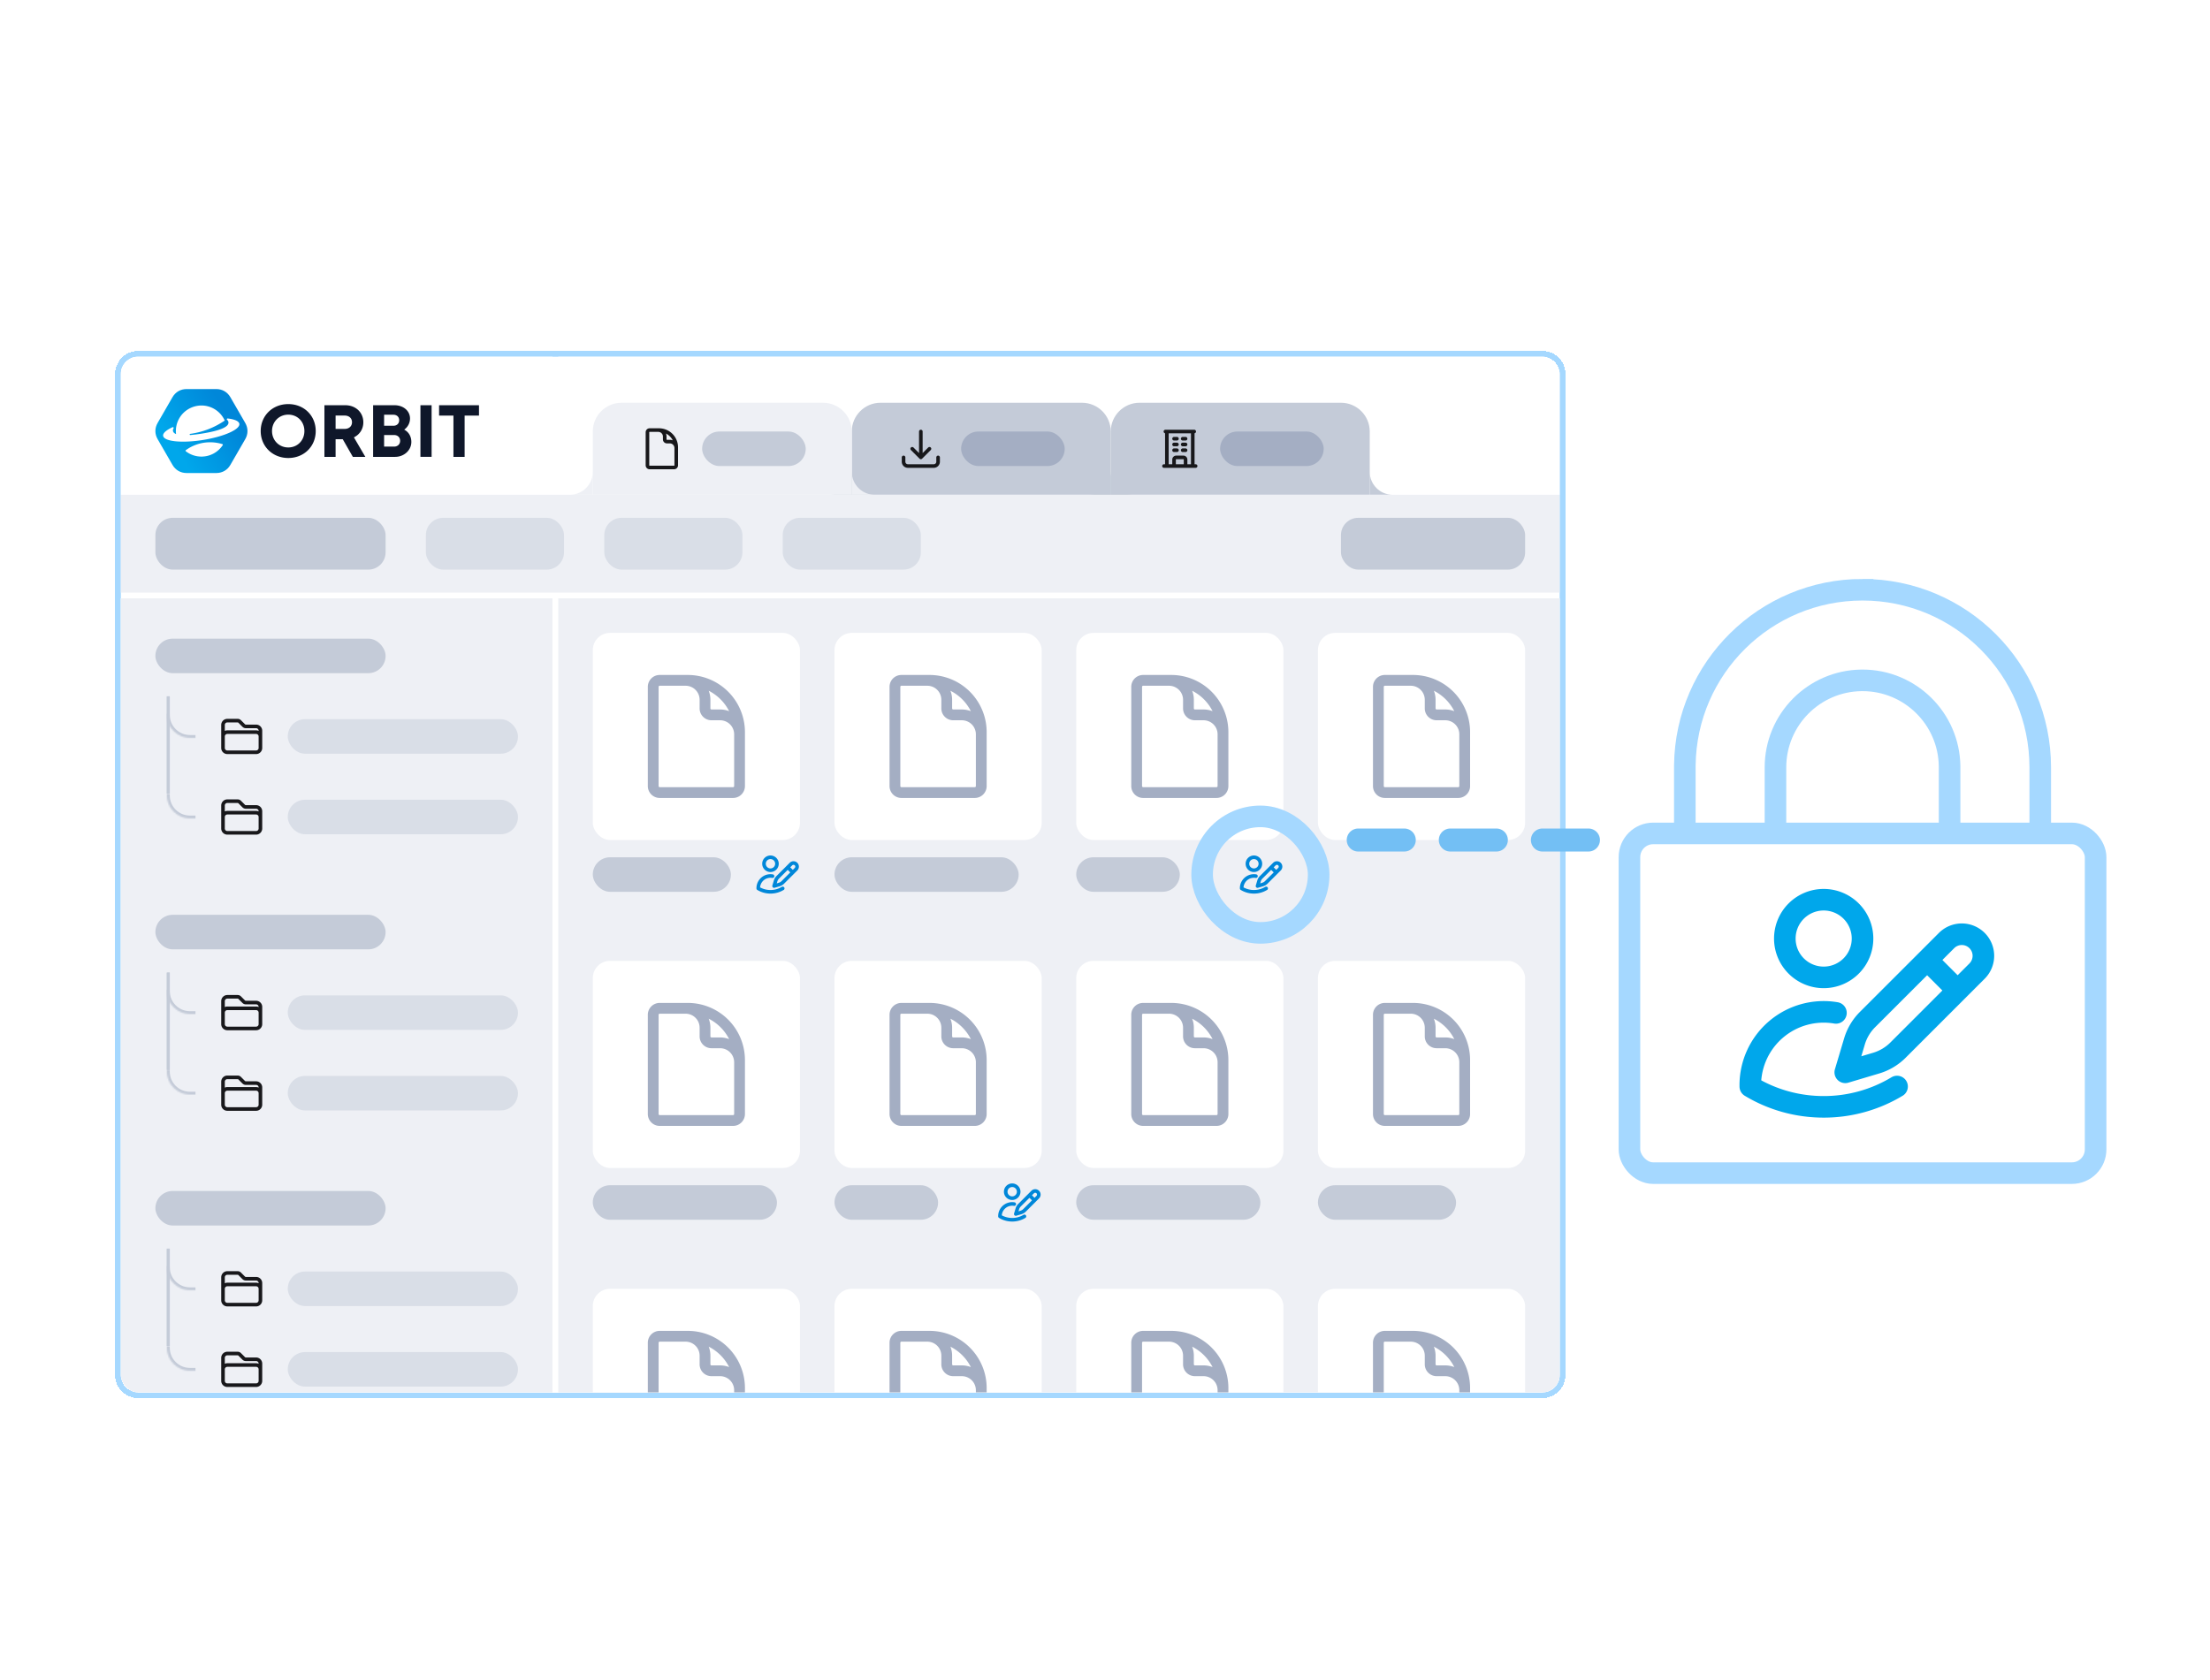<svg fill="none" height="1168" width="1536" xmlns="http://www.w3.org/2000/svg"><g clip-path="url(#a)"><path d="M0 0h1536v1168H0z" fill="#fff"></path><g filter="url(#b)"><path shape-rendering="crispEdges" d="M80 236c0-8.837 7.163-16 16-16h976c8.84 0 16 7.163 16 16v696c0 8.837-7.16 16-16 16H96c-8.837 0-16-7.163-16-16V236Z" fill="#fff"></path><path shape-rendering="crispEdges" d="M96 222h976c7.73 0 14 6.268 14 14v696c0 7.732-6.27 14-14 14H96c-7.732 0-14-6.268-14-14V236c0-7.611 6.074-13.803 13.639-13.995L96 222Z" stroke-width="4" stroke="#A5D8FF"></path><g clip-path="url(#c)"><rect rx="12" fill="#fff" y="224" x="84" height="720" width="1000"></rect><path d="M84.5 224.5h299v95h-299z" fill="#fff"></path><path d="M84.5 224.5h299v95h-299z" stroke="#fff"></path><path d="M181.195 275.67c0-10.661 8.204-18.738 19.161-18.738 10.956 0 19.075 8.034 19.075 18.738 0 10.703-8.161 18.738-19.075 18.738-10.915 0-19.161-8.077-19.161-18.738Zm30.367.003c0-6.515-4.808-11.405-11.206-11.405-6.399 0-11.291 4.941-11.291 11.405 0 6.464 4.892 11.405 11.291 11.405 6.398 0 11.206-4.893 11.206-11.405ZM238.228 281.371h-4.983v12.255h-7.769v-35.905h14.492c7.191 0 12.554 4.95 12.554 11.878 0 4.698-2.575 8.535-6.545 10.454l7.944 13.576h-8.678l-7.015-12.255v-.003Zm-4.983-7.178h6.217c3.249 0 5.191-1.954 5.191-4.649 0-2.694-1.942-4.649-5.191-4.649h-6.217v9.298ZM280.924 274.686c3.172 1.662 4.971 4.779 4.971 8.577 0 5.759-5.065 10.363-11.304 10.363h-15.262v-35.905h14.846c6.194 0 10.794 3.951 10.794 9.232a9.443 9.443 0 0 1-4.048 7.737l.003-.004Zm-7.064 11.811c2.555 0 4.24-1.688 4.24-4.049 0-2.36-1.685-4.006-4.24-4.006h-6.895v8.055h6.899-.004Zm3.578-18.333c0-2.253-1.562-3.827-4-3.827h-6.473v7.658h6.473c2.448 0 4-1.584 4-3.827v-.004ZM292.209 257.717h7.768v35.905h-7.768v-35.905ZM332.906 264.927h-9.983v28.698h-7.769v-28.698h-9.982v-7.21h27.737v7.21h-.003Z" fill="#0F172A"></path><path clip-rule="evenodd" d="m160.104 252.114 5.174 8.963 5.175 8.963c2.068 3.581 2.068 7.678 0 11.259l-5.175 8.963-5.174 8.963c-2.068 3.581-5.617 5.629-9.752 5.629H129.653c-4.136 0-7.685-2.048-9.753-5.629l-5.174-8.963-5.175-8.963c-2.068-3.581-2.068-7.678 0-11.259l5.175-8.963 5.174-8.963c2.068-3.581 5.617-5.63 9.753-5.63H150.352c4.135 0 7.684 2.049 9.752 5.63Z" fill-rule="evenodd" fill="url(#d)"></path><path clip-rule="evenodd" d="M166.353 270.64c-.299-1.886-3.35-3.161-8.08-3.71-.555-.065-.835.626-.406.984.497.412.808.918.902 1.529.601 3.782-7.843 6.327-18.488 8.012-2.844.451-5.561.795-8.022.983a.401.401 0 0 1-.428-.341.4.4 0 0 1 .344-.461 55.78 55.78 0 0 0 24.014-9.255 17.698 17.698 0 0 0-10.197-9.427c-8.766-3.153-18.599 1.116-22.293 9.667a17.675 17.675 0 0 0-1.331 9.162c-1.224-.491-1.984-1.218-2.143-2.234-.097-.61.042-1.185.386-1.734.299-.47-.185-1.042-.691-.811-4.328 1.983-6.837 4.139-6.538 6.025.617 3.899 12.976 5.181 27.6 2.867 14.629-2.318 25.985-7.357 25.368-11.256h.003ZM154.825 285.458a.46.46 0 0 0-.247-.689 28.722 28.722 0 0 0-8.534-1.289 28.602 28.602 0 0 0-16.908 5.5.46.46 0 0 0-.013.73 17.683 17.683 0 0 0 10.879 3.724c6.194 0 11.645-3.172 14.823-7.976Z" fill-rule="evenodd" fill="#fff"></path><path d="M388 224h696v96H388z" fill="#fff"></path><path clip-rule="evenodd" d="M772 320v-16c0 8.837-7.163 16-16 16h16Z" fill-rule="evenodd" fill="#C4CBD8"></path><path d="M772 276c0-11.046 8.954-20 20-20h140c11.046 0 20 8.954 20 20v44H772v-44Z" fill="#C4CBD8"></path><path d="M809 300h22m-21-24h20m-19 0v24m18-24v24m-13-19h2m-2 4h2m-2 4h2m4-8h2m-2 4h2m-2 4h2m-8 11v-4.5a1.5 1.5 0 0 1 1.5-1.5h5a1.5 1.5 0 0 1 1.5 1.5v4.5" stroke-width="2.5" stroke-linejoin="round" stroke-linecap="round" stroke="#18181B"></path><rect rx="12" fill="#A4AEC3" y="276" x="848" height="24" width="72"></rect><path clip-rule="evenodd" d="M952 320v-16c0 8.837 7.163 16 16 16h-16ZM592 320v-16c0 8.837-7.163 16-16 16h16Z" fill-rule="evenodd" fill="#C4CBD8"></path><path d="M592 276c0-11.046 8.954-20 20-20h140c11.046 0 20 8.954 20 20v44H592v-44Z" fill="#C4CBD8"></path><path d="M628 294v3c0 .796.316 1.559.879 2.121A2.996 2.996 0 0 0 631 300h18c.796 0 1.559-.316 2.121-.879A2.996 2.996 0 0 0 652 297v-3m-6-6-6 6m0 0-6-6m6 6v-18" stroke-width="2.5" stroke-linejoin="round" stroke-linecap="round" stroke="#18181B"></path><rect rx="12" fill="#A4AEC3" y="276" x="668" height="24" width="72"></rect><path clip-rule="evenodd" d="M772 320v-16c0 8.837 7.163 16 16 16h-16Z" fill-rule="evenodd" fill="#C4CBD8"></path><path clip-rule="evenodd" d="M412 320v-16c0 8.837-7.163 16-16 16h16Z" fill-rule="evenodd" fill="#EEF0F5"></path><path d="M412 276c0-11.046 8.954-20 20-20h140c11.046 0 20 8.954 20 20v44H412v-44Z" fill="#EEF0F5"></path><path d="M470 291v-3.5a4.5 4.5 0 0 0-4.5-4.5h-2a1.503 1.503 0 0 1-1.5-1.5v-2a4.5 4.5 0 0 0-4.5-4.5H455m3 0h-6.5a1.5 1.5 0 0 0-1.5 1.5v23a1.5 1.5 0 0 0 1.5 1.5h17a1.5 1.5 0 0 0 1.5-1.5V287c0-3.183-1.264-6.235-3.515-8.485A11.996 11.996 0 0 0 458 275Z" stroke-width="2.5" stroke-linejoin="round" stroke-linecap="round" stroke="#18181B"></path><rect rx="12" fill="#C4CBD8" y="276" x="488" height="24" width="72"></rect><path clip-rule="evenodd" d="M592 320v-16c0 8.837 7.163 16 16 16h-16Z" fill-rule="evenodd" fill="#EEF0F5"></path><path d="M84 320h1000v68H84z" fill="#EEF0F5"></path><rect rx="12" fill="#C4CBD8" y="336" x="108" height="36" width="160"></rect><rect rx="12" fill="#D9DEE7" y="336" x="296" height="36" width="96"></rect><rect rx="12" fill="#D9DEE7" y="336" x="420" height="36" width="96"></rect><rect rx="12" fill="#D9DEE7" y="336" x="544" height="36" width="96"></rect><rect rx="12" fill="#EEF0F5" y="336" x="668" height="36" width="236"></rect><rect rx="12" fill="#C4CBD8" y="336" x="932" height="36" width="128"></rect><path d="M84 392h1168v552H84z" fill="#fff"></path><path d="M84 392h300v552H84z" fill="#EEF0F5"></path><mask fill="#fff" id="e"><path d="M116 460h16v68h-16v-68Z"></path></mask><path mask="url(#e)" d="M116 528h2v-68h-4v68h2Z" fill="#C4CBD8"></path><rect rx="12" fill="#C4CBD8" y="420" x="108" height="24" width="160"></rect><mask fill="#fff" id="f"><path d="M136 472h-20v1c0 8.837 7.163 16 16 16h4v-17Z"></path></mask><path mask="url(#f)" d="M136 472h-20 20Zm-22 1c0 9.941 8.059 18 18 18h4v-4h-4c-7.732 0-14-6.268-14-14h-4Zm22 16v-17 17Zm-22-17v1c0 9.941 8.059 18 18 18v-4c-7.732 0-14-6.268-14-14v-1h-4Z" fill="#C4CBD8"></path><path d="M155 489v-1c0-.796.316-1.559.879-2.121A2.996 2.996 0 0 1 158 485h20c.796 0 1.559.316 2.121.879.563.562.879 1.325.879 2.121v1m-11.587-8.587-2.826-2.826a2 2 0 0 0-1.415-.587H158c-.796 0-1.559.316-2.121.879A2.996 2.996 0 0 0 155 480v16c0 .796.316 1.559.879 2.121A2.996 2.996 0 0 0 158 499h20c.796 0 1.559-.316 2.121-.879A2.996 2.996 0 0 0 181 496v-12c0-.796-.316-1.559-.879-2.121A2.996 2.996 0 0 0 178 481h-7.172a2 2 0 0 1-1.415-.587Z" stroke-width="2.5" stroke-linejoin="round" stroke-linecap="round" stroke="#18181B"></path><rect rx="12" fill="#D9DEE7" y="476" x="200" height="24" width="160"></rect><mask fill="#fff" id="g"><path d="M136 528h-20v1c0 8.837 7.163 16 16 16h4v-17Z"></path></mask><path mask="url(#g)" d="M136 528h-20 20Zm-22 1c0 9.941 8.059 18 18 18h4v-4h-4c-7.732 0-14-6.268-14-14h-4Zm22 16v-17 17Zm-22-17v1c0 9.941 8.059 18 18 18v-4c-7.732 0-14-6.268-14-14v-1h-4Z" fill="#C4CBD8"></path><mask fill="#fff" id="h"><path d="M116 460h16v68h-16v-68Z"></path></mask><path mask="url(#h)" d="M116 528h2v-68h-4v68h2Z" fill="#C4CBD8"></path><path d="M155 545v-1c0-.796.316-1.559.879-2.121A2.996 2.996 0 0 1 158 541h20c.796 0 1.559.316 2.121.879.563.562.879 1.325.879 2.121v1m-11.587-8.587-2.826-2.826a2 2 0 0 0-1.415-.587H158c-.796 0-1.559.316-2.121.879A2.996 2.996 0 0 0 155 536v16c0 .796.316 1.559.879 2.121A2.996 2.996 0 0 0 158 555h20c.796 0 1.559-.316 2.121-.879A2.996 2.996 0 0 0 181 552v-12c0-.796-.316-1.559-.879-2.121A2.996 2.996 0 0 0 178 537h-7.172a2 2 0 0 1-1.415-.587Z" stroke-width="2.5" stroke-linejoin="round" stroke-linecap="round" stroke="#18181B"></path><rect rx="12" fill="#D9DEE7" y="532" x="200" height="24" width="160"></rect><mask fill="#fff" id="i"><path d="M116 652h16v68h-16v-68Z"></path></mask><path mask="url(#i)" d="M116 720h2v-68h-4v68h2Z" fill="#C4CBD8"></path><rect rx="12" fill="#C4CBD8" y="612" x="108" height="24" width="160"></rect><mask fill="#fff" id="j"><path d="M136 664h-20v1c0 8.837 7.163 16 16 16h4v-17Z"></path></mask><path mask="url(#j)" d="M136 664h-20 20Zm-22 1c0 9.941 8.059 18 18 18h4v-4h-4c-7.732 0-14-6.268-14-14h-4Zm22 16v-17 17Zm-22-17v1c0 9.941 8.059 18 18 18v-4c-7.732 0-14-6.268-14-14v-1h-4Z" fill="#C4CBD8"></path><path d="M155 681v-1c0-.796.316-1.559.879-2.121A2.996 2.996 0 0 1 158 677h20c.796 0 1.559.316 2.121.879.563.562.879 1.325.879 2.121v1m-11.587-8.587-2.826-2.826a2 2 0 0 0-1.415-.587H158c-.796 0-1.559.316-2.121.879A2.996 2.996 0 0 0 155 672v16c0 .796.316 1.559.879 2.121A2.996 2.996 0 0 0 158 691h20c.796 0 1.559-.316 2.121-.879A2.996 2.996 0 0 0 181 688v-12c0-.796-.316-1.559-.879-2.121A2.996 2.996 0 0 0 178 673h-7.172a2 2 0 0 1-1.415-.587Z" stroke-width="2.5" stroke-linejoin="round" stroke-linecap="round" stroke="#18181B"></path><rect rx="12" fill="#D9DEE7" y="668" x="200" height="24" width="160"></rect><mask fill="#fff" id="k"><path d="M136 720h-20v1c0 8.837 7.163 16 16 16h4v-17Z"></path></mask><path mask="url(#k)" d="M136 720h-20 20Zm-22 1c0 9.941 8.059 18 18 18h4v-4h-4c-7.732 0-14-6.268-14-14h-4Zm22 16v-17 17Zm-22-17v1c0 9.941 8.059 18 18 18v-4c-7.732 0-14-6.268-14-14v-1h-4Z" fill="#C4CBD8"></path><mask fill="#fff" id="l"><path d="M116 652h16v68h-16v-68Z"></path></mask><path mask="url(#l)" d="M116 720h2v-68h-4v68h2Z" fill="#C4CBD8"></path><path d="M155 737v-1c0-.796.316-1.559.879-2.121A2.996 2.996 0 0 1 158 733h20c.796 0 1.559.316 2.121.879.563.562.879 1.325.879 2.121v1m-11.587-8.587-2.826-2.826a2 2 0 0 0-1.415-.587H158c-.796 0-1.559.316-2.121.879A2.996 2.996 0 0 0 155 728v16c0 .796.316 1.559.879 2.121A2.996 2.996 0 0 0 158 747h20c.796 0 1.559-.316 2.121-.879A2.996 2.996 0 0 0 181 744v-12c0-.796-.316-1.559-.879-2.121A2.996 2.996 0 0 0 178 729h-7.172a2 2 0 0 1-1.415-.587Z" stroke-width="2.5" stroke-linejoin="round" stroke-linecap="round" stroke="#18181B"></path><rect rx="12" fill="#D9DEE7" y="724" x="200" height="24" width="160"></rect><mask fill="#fff" id="m"><path d="M116 844h16v68h-16v-68Z"></path></mask><path mask="url(#m)" d="M116 912h2v-68h-4v68h2Z" fill="#C4CBD8"></path><rect rx="12" fill="#C4CBD8" y="804" x="108" height="24" width="160"></rect><mask fill="#fff" id="n"><path d="M136 856h-20v1c0 8.837 7.163 16 16 16h4v-17Z"></path></mask><path mask="url(#n)" d="M136 856h-20 20Zm-22 1c0 9.941 8.059 18 18 18h4v-4h-4c-7.732 0-14-6.268-14-14h-4Zm22 16v-17 17Zm-22-17v1c0 9.941 8.059 18 18 18v-4c-7.732 0-14-6.268-14-14v-1h-4Z" fill="#C4CBD8"></path><path d="M155 873v-1c0-.796.316-1.559.879-2.121A2.996 2.996 0 0 1 158 869h20c.796 0 1.559.316 2.121.879.563.562.879 1.325.879 2.121v1m-11.587-8.587-2.826-2.826a2 2 0 0 0-1.415-.587H158c-.796 0-1.559.316-2.121.879A2.996 2.996 0 0 0 155 864v16c0 .796.316 1.559.879 2.121A2.996 2.996 0 0 0 158 883h20c.796 0 1.559-.316 2.121-.879A2.996 2.996 0 0 0 181 880v-12c0-.796-.316-1.559-.879-2.121A2.996 2.996 0 0 0 178 865h-7.172a2 2 0 0 1-1.415-.587Z" stroke-width="2.5" stroke-linejoin="round" stroke-linecap="round" stroke="#18181B"></path><rect rx="12" fill="#D9DEE7" y="860" x="200" height="24" width="160"></rect><mask fill="#fff" id="o"><path d="M136 912h-20v1c0 8.837 7.163 16 16 16h4v-17Z"></path></mask><path mask="url(#o)" d="M136 912h-20 20Zm-22 1c0 9.941 8.059 18 18 18h4v-4h-4c-7.732 0-14-6.268-14-14h-4Zm22 16v-17 17Zm-22-17v1c0 9.941 8.059 18 18 18v-4c-7.732 0-14-6.268-14-14v-1h-4Z" fill="#C4CBD8"></path><mask fill="#fff" id="p"><path d="M116 844h16v68h-16v-68Z"></path></mask><path mask="url(#p)" d="M116 912h2v-68h-4v68h2Z" fill="#C4CBD8"></path><path d="M155 929v-1c0-.796.316-1.559.879-2.121A2.996 2.996 0 0 1 158 925h20c.796 0 1.559.316 2.121.879.563.562.879 1.325.879 2.121v1m-11.587-8.587-2.826-2.826a2 2 0 0 0-1.415-.587H158c-.796 0-1.559.316-2.121.879A2.996 2.996 0 0 0 155 920v16c0 .796.316 1.559.879 2.121A2.996 2.996 0 0 0 158 939h20c.796 0 1.559-.316 2.121-.879A2.996 2.996 0 0 0 181 936v-12c0-.796-.316-1.559-.879-2.121A2.996 2.996 0 0 0 178 921h-7.172a2 2 0 0 1-1.415-.587Z" stroke-width="2.5" stroke-linejoin="round" stroke-linecap="round" stroke="#18181B"></path><rect rx="12" fill="#D9DEE7" y="916" x="200" height="24" width="160"></rect><path d="M388 392h864v552H388z" fill="#EEF0F5"></path><rect rx="12" fill="#fff" y="416" x="412" height="144" width="144"></rect><path d="M514 497v-10.5a13.5 13.5 0 0 0-13.5-13.5h-6a4.5 4.5 0 0 1-4.5-4.5v-6a13.5 13.5 0 0 0-13.5-13.5H469m9 0h-19.5a4.502 4.502 0 0 0-4.5 4.5v69c0 2.484 2.016 4.5 4.5 4.5h51c2.484 0 4.5-2.016 4.5-4.5V485a36 36 0 0 0-36-36Z" stroke-width="7.5" stroke-linejoin="round" stroke-linecap="round" stroke="#A4AEC3"></path><rect rx="12" fill="#C4CBD8" y="572" x="412" height="24" width="96"></rect><path d="M544 593.645a16.42 16.42 0 0 1-8.501 2.355c-3.108 0-6.016-.86-8.499-2.355l-.001-.145a8.504 8.504 0 0 1 6.387-8.238 8.5 8.5 0 0 1 3.533-.147M540 576.5a4.5 4.5 0 1 1-9.001 0 4.5 4.5 0 0 1 9.001 0Z" stroke-width="2.5" stroke-linejoin="round" stroke-linecap="round" stroke="#0087D9"></path><path d="m547.483 578.983 2.249-2.251a2.5 2.5 0 0 1 3.536 3.536l-9.159 9.159a6.013 6.013 0 0 1-2.529 1.507L538 592l1.067-3.58a6 6 0 0 1 1.506-2.529l6.911-6.908h-.001Zm0 0L551 582.5" stroke-width="2.5" stroke-linejoin="round" stroke-linecap="round" stroke="#0087D9"></path><rect rx="12" fill="#fff" y="644" x="916" height="144" width="144"></rect><path d="M1018 725v-10.5c0-3.58-1.42-7.014-3.95-9.546a13.523 13.523 0 0 0-9.55-3.954h-6a4.5 4.5 0 0 1-4.5-4.5v-6a13.5 13.5 0 0 0-13.5-13.5H973m9 0h-19.5a4.502 4.502 0 0 0-4.5 4.5v69c0 2.484 2.016 4.5 4.5 4.5h51c2.48 0 4.5-2.016 4.5-4.5V713c0-9.548-3.79-18.705-10.54-25.456A36.026 36.026 0 0 0 982 677Z" stroke-width="7.5" stroke-linejoin="round" stroke-linecap="round" stroke="#A4AEC3"></path><rect rx="12" fill="#C4CBD8" y="800" x="916" height="24" width="96"></rect><rect rx="12" fill="#fff" y="872" x="412" height="144" width="144"></rect><path d="M514 953v-10.5a13.5 13.5 0 0 0-13.5-13.5h-6a4.5 4.5 0 0 1-4.5-4.5v-6a13.5 13.5 0 0 0-13.5-13.5H469m9 0h-19.5a4.502 4.502 0 0 0-4.5 4.5v69c0 2.484 2.016 4.5 4.5 4.5h51c2.484 0 4.5-2.016 4.5-4.5V941a36 36 0 0 0-36-36Z" stroke-width="7.5" stroke-linejoin="round" stroke-linecap="round" stroke="#A4AEC3"></path><rect rx="12" fill="#fff" y="416" x="580" height="144" width="144"></rect><path d="M682 497v-10.5a13.5 13.5 0 0 0-13.5-13.5h-6a4.5 4.5 0 0 1-4.5-4.5v-6a13.5 13.5 0 0 0-13.5-13.5H637m9 0h-19.5a4.502 4.502 0 0 0-4.5 4.5v69c0 2.484 2.016 4.5 4.5 4.5h51c2.484 0 4.5-2.016 4.5-4.5V485a36 36 0 0 0-36-36Z" stroke-width="7.5" stroke-linejoin="round" stroke-linecap="round" stroke="#A4AEC3"></path><rect rx="12" fill="#C4CBD8" y="572" x="580" height="24" width="128"></rect><rect rx="12" fill="#fff" y="644" x="412" height="144" width="144"></rect><path d="M514 725v-10.5a13.5 13.5 0 0 0-13.5-13.5h-6a4.5 4.5 0 0 1-4.5-4.5v-6a13.5 13.5 0 0 0-13.5-13.5H469m9 0h-19.5a4.502 4.502 0 0 0-4.5 4.5v69c0 2.484 2.016 4.5 4.5 4.5h51c2.484 0 4.5-2.016 4.5-4.5V713a36 36 0 0 0-36-36Z" stroke-width="7.5" stroke-linejoin="round" stroke-linecap="round" stroke="#A4AEC3"></path><rect rx="12" fill="#C4CBD8" y="800" x="412" height="24" width="128"></rect><rect rx="12" fill="#fff" y="872" x="580" height="144" width="144"></rect><path d="M682 953v-10.5a13.5 13.5 0 0 0-13.5-13.5h-6a4.5 4.5 0 0 1-4.5-4.5v-6a13.5 13.5 0 0 0-13.5-13.5H637m9 0h-19.5a4.502 4.502 0 0 0-4.5 4.5v69c0 2.484 2.016 4.5 4.5 4.5h51c2.484 0 4.5-2.016 4.5-4.5V941a36 36 0 0 0-36-36Z" stroke-width="7.5" stroke-linejoin="round" stroke-linecap="round" stroke="#A4AEC3"></path><rect rx="12" fill="#fff" y="416" x="748" height="144" width="144"></rect><path d="M850 497v-10.5a13.5 13.5 0 0 0-13.5-13.5h-6a4.5 4.5 0 0 1-4.5-4.5v-6a13.5 13.5 0 0 0-13.5-13.5H805m9 0h-19.5a4.502 4.502 0 0 0-4.5 4.5v69c0 2.484 2.016 4.5 4.5 4.5h51c2.484 0 4.5-2.016 4.5-4.5V485a36 36 0 0 0-36-36Z" stroke-width="7.5" stroke-linejoin="round" stroke-linecap="round" stroke="#A4AEC3"></path><rect rx="12" fill="#C4CBD8" y="572" x="748" height="24" width="72"></rect><path d="M880 593.645a16.42 16.42 0 0 1-8.501 2.355c-3.108 0-6.016-.86-8.499-2.355l-.001-.145a8.504 8.504 0 0 1 6.387-8.238 8.5 8.5 0 0 1 3.533-.147M876 576.5a4.5 4.5 0 1 1-9.001 0 4.5 4.5 0 0 1 9.001 0Z" stroke-width="2.5" stroke-linejoin="round" stroke-linecap="round" stroke="#0087D9"></path><path d="m883.483 578.983 2.249-2.251a2.5 2.5 0 0 1 3.536 3.536l-9.159 9.159a6.013 6.013 0 0 1-2.529 1.507L874 592l1.067-3.58a6 6 0 0 1 1.506-2.529l6.911-6.908h-.001Zm0 0L887 582.5" stroke-width="2.5" stroke-linejoin="round" stroke-linecap="round" stroke="#0087D9"></path><rect rx="12" fill="#fff" y="644" x="580" height="144" width="144"></rect><path d="M682 725v-10.5a13.5 13.5 0 0 0-13.5-13.5h-6a4.5 4.5 0 0 1-4.5-4.5v-6a13.5 13.5 0 0 0-13.5-13.5H637m9 0h-19.5a4.502 4.502 0 0 0-4.5 4.5v69c0 2.484 2.016 4.5 4.5 4.5h51c2.484 0 4.5-2.016 4.5-4.5V713a36 36 0 0 0-36-36Z" stroke-width="7.5" stroke-linejoin="round" stroke-linecap="round" stroke="#A4AEC3"></path><rect rx="12" fill="#C4CBD8" y="800" x="580" height="24" width="72"></rect><path d="M712 821.645a16.42 16.42 0 0 1-8.501 2.355c-3.108 0-6.016-.86-8.499-2.355l-.001-.145a8.504 8.504 0 0 1 6.387-8.238 8.5 8.5 0 0 1 3.533-.147M708 804.5a4.5 4.5 0 1 1-9.001 0 4.5 4.5 0 0 1 9.001 0Z" stroke-width="2.5" stroke-linejoin="round" stroke-linecap="round" stroke="#0087D9"></path><path d="m715.483 806.983 2.249-2.251a2.5 2.5 0 0 1 3.536 3.536l-9.159 9.159a6.013 6.013 0 0 1-2.529 1.507L706 820l1.067-3.58a6 6 0 0 1 1.506-2.529l6.911-6.908h-.001Zm0 0L719 810.5" stroke-width="2.5" stroke-linejoin="round" stroke-linecap="round" stroke="#0087D9"></path><rect rx="12" fill="#fff" y="872" x="748" height="144" width="144"></rect><path d="M850 953v-10.5a13.5 13.5 0 0 0-13.5-13.5h-6a4.5 4.5 0 0 1-4.5-4.5v-6a13.5 13.5 0 0 0-13.5-13.5H805m9 0h-19.5a4.502 4.502 0 0 0-4.5 4.5v69c0 2.484 2.016 4.5 4.5 4.5h51c2.484 0 4.5-2.016 4.5-4.5V941a36 36 0 0 0-36-36Z" stroke-width="7.5" stroke-linejoin="round" stroke-linecap="round" stroke="#A4AEC3"></path><rect rx="12" fill="#fff" y="416" x="916" height="144" width="144"></rect><path d="M1018 497v-10.5c0-3.58-1.42-7.014-3.95-9.546a13.523 13.523 0 0 0-9.55-3.954h-6a4.5 4.5 0 0 1-4.5-4.5v-6a13.5 13.5 0 0 0-13.5-13.5H973m9 0h-19.5a4.502 4.502 0 0 0-4.5 4.5v69c0 2.484 2.016 4.5 4.5 4.5h51c2.48 0 4.5-2.016 4.5-4.5V485c0-9.548-3.79-18.705-10.54-25.456A36.026 36.026 0 0 0 982 449Z" stroke-width="7.5" stroke-linejoin="round" stroke-linecap="round" stroke="#A4AEC3"></path><rect rx="12" fill="#fff" y="644" x="748" height="144" width="144"></rect><path d="M850 725v-10.5a13.5 13.5 0 0 0-13.5-13.5h-6a4.5 4.5 0 0 1-4.5-4.5v-6a13.5 13.5 0 0 0-13.5-13.5H805m9 0h-19.5a4.502 4.502 0 0 0-4.5 4.5v69c0 2.484 2.016 4.5 4.5 4.5h51c2.484 0 4.5-2.016 4.5-4.5V713a36 36 0 0 0-36-36Z" stroke-width="7.5" stroke-linejoin="round" stroke-linecap="round" stroke="#A4AEC3"></path><rect rx="12" fill="#C4CBD8" y="800" x="748" height="24" width="128"></rect><rect rx="12" fill="#fff" y="872" x="916" height="144" width="144"></rect><path d="M1018 953v-10.5c0-3.58-1.42-7.014-3.95-9.546a13.523 13.523 0 0 0-9.55-3.954h-6a4.5 4.5 0 0 1-4.5-4.5v-6a13.5 13.5 0 0 0-13.5-13.5H973m9 0h-19.5a4.502 4.502 0 0 0-4.5 4.5v69c0 2.484 2.016 4.5 4.5 4.5h51c2.48 0 4.5-2.016 4.5-4.5V941c0-9.548-3.79-18.705-10.54-25.456A36.026 36.026 0 0 0 982 905Z" stroke-width="7.5" stroke-linejoin="round" stroke-linecap="round" stroke="#A4AEC3"></path><rect rx="40.5" stroke-width="15" stroke="#A5D8FF" y="543.558" x="835.5" height="81" width="81"></rect></g></g><g filter="url(#q)"><path d="M1294.5 362c68.22 0 123.51 55.299 123.51 123.514v76.802l-.01 1.596c-.85 67.479-55.82 121.918-123.5 121.918s-122.65-54.438-123.5-121.919l-.01-.025v-78.372l.01-1.596c.85-67.479 55.82-121.918 123.5-121.918v7.5-7.5Zm-.78 63.005c-33.06.419-59.73 27.35-59.73 60.51v76.801l.02 1.595c.84 32.682 27.6 58.919 60.49 58.919l.78-.005c33.06-.418 59.73-27.349 59.73-60.509v-77.584c-.42-33.06-27.35-59.732-60.51-59.732l-.78.005Z" stroke-width="15" stroke="#A5D8FF" fill="#fff"></path><rect rx="16.5" fill="#fff" y="531.415" x="1132.5" height="236.17" width="324"></rect><rect rx="16.5" stroke-width="15" stroke="#A5D8FF" y="531.415" x="1132.5" height="236.17" width="324"></rect><path d="M1318.5 707.372a98.57 98.57 0 0 1-51.01 14.128c-18.65 0-36.09-5.16-50.99-14.128l-.01-.872a51.002 51.002 0 0 1 59.53-50.31m18.48-51.69c0 7.161-2.84 14.028-7.91 19.092a26.993 26.993 0 0 1-38.18 0 26.975 26.975 0 0 1-7.91-19.092c0-7.161 2.84-14.028 7.91-19.092a26.993 26.993 0 0 1 38.18 0 26.975 26.975 0 0 1 7.91 19.092Z" stroke-width="15" stroke-linejoin="round" stroke-linecap="round" stroke="#00A7EB"></path><path d="m1339.4 619.398 13.49-13.504a15.018 15.018 0 0 1 10.61-4.394c3.98 0 7.79 1.581 10.61 4.394a15.011 15.011 0 0 1 0 21.216l-54.95 54.952a36.02 36.02 0 0 1-15.18 9.04l-21.48 6.4 6.4-21.48a36.004 36.004 0 0 1 9.04-15.176l41.46-41.448h0Zm0 0 21.1 21.104" stroke-width="15" stroke-linejoin="round" stroke-linecap="round" stroke="#00A7EB"></path></g><path d="M1104 584H944" stroke-width="16" stroke-linejoin="round" stroke-linecap="round" stroke-dasharray="32 32" stroke="#73BFF4"></path></g><defs><clipPath id="a"><path d="M0 0h1536v1168H0z" fill="#fff"></path></clipPath><clipPath id="c"><rect rx="12" fill="#fff" y="224" x="84" height="720" width="1000"></rect></clipPath><filter filterUnits="userSpaceOnUse" color-interpolation-filters="sRGB" y="180" x="16" height="856" width="1136" id="b"><feFlood result="BackgroundImageFix" flood-opacity="0"></feFlood><feColorMatrix values="0 0 0 0 0 0 0 0 0 0 0 0 0 0 0 0 0 0 127 0" result="hardAlpha" in="SourceAlpha"></feColorMatrix><feOffset dy="24"></feOffset><feGaussianBlur stdDeviation="32"></feGaussianBlur><feComposite operator="out" in2="hardAlpha"></feComposite><feColorMatrix values="0 0 0 0 0 0 0 0 0 0.351 0 0 0 0 0.619 0 0 0 0.3 0"></feColorMatrix><feBlend result="effect1_dropShadow_5537_25452" in2="BackgroundImageFix"></feBlend><feBlend result="shape" in2="effect1_dropShadow_5537_25452" in="SourceGraphic"></feBlend></filter><filter filterUnits="userSpaceOnUse" color-interpolation-filters="sRGB" y="274.5" x="997" height="676.585" width="595" id="q"><feFlood result="BackgroundImageFix" flood-opacity="0"></feFlood><feColorMatrix values="0 0 0 0 0 0 0 0 0 0 0 0 0 0 0 0 0 0 127 0" result="hardAlpha" in="SourceAlpha"></feColorMatrix><feOffset dy="48"></feOffset><feGaussianBlur stdDeviation="64"></feGaussianBlur><feComposite operator="out" in2="hardAlpha"></feComposite><feColorMatrix values="0 0 0 0 0 0 0 0 0 0.351 0 0 0 0 0.619 0 0 0 0.3 0"></feColorMatrix><feBlend result="effect1_dropShadow_5537_25452" in2="BackgroundImageFix"></feBlend><feBlend result="shape" in2="effect1_dropShadow_5537_25452" in="SourceGraphic"></feBlend></filter><linearGradient gradientUnits="userSpaceOnUse" y2="264.2" y1="287.142" x2="158.37" x1="121.634" id="d"><stop stop-color="#00A7EB"></stop><stop stop-color="#0087D9" offset="1"></stop></linearGradient></defs></svg>